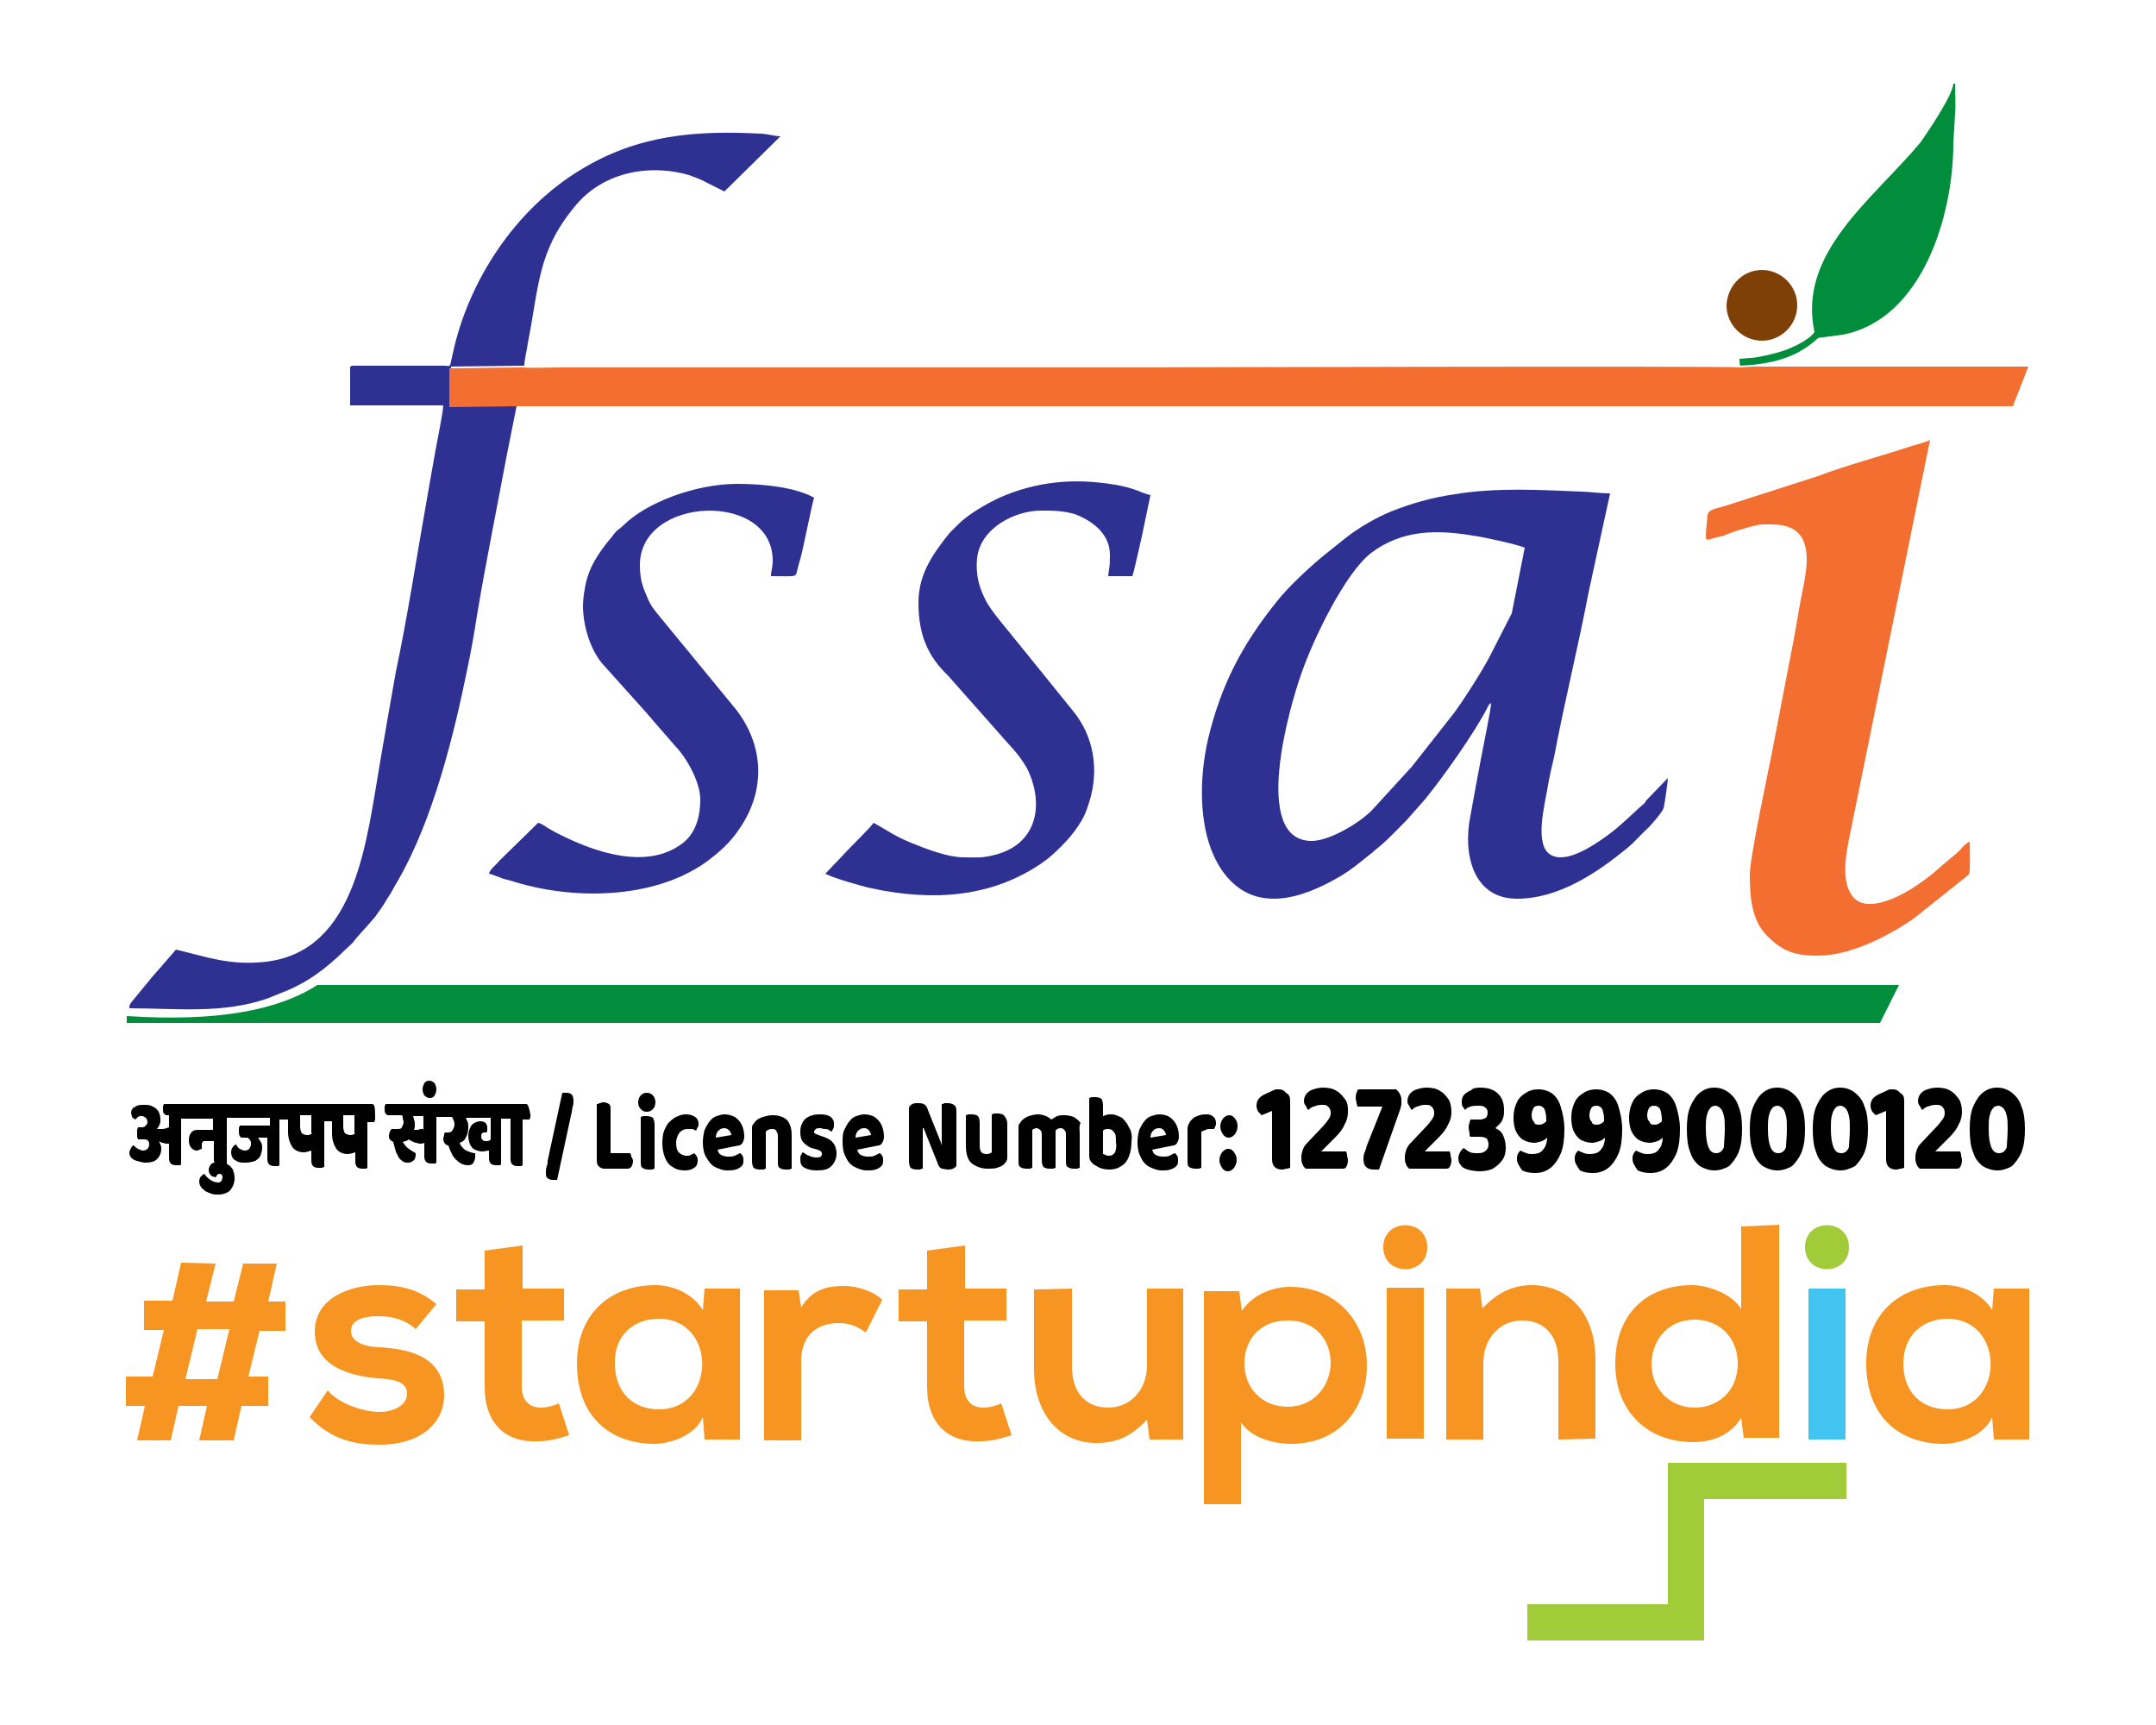 <svg xmlns="http://www.w3.org/2000/svg" xmlns:xlink="http://www.w3.org/1999/xlink" id="Layer_1" x="0px" y="0px" viewBox="0 0 250 200" style="enable-background:new 0 0 250 200;" xml:space="preserve"><style type="text/css">	.st0{fill-rule:evenodd;clip-rule:evenodd;fill:#2E3191;}	.st1{fill-rule:evenodd;clip-rule:evenodd;fill:#F26F31;}	.st2{fill-rule:evenodd;clip-rule:evenodd;fill:#008D3C;}	.st3{fill-rule:evenodd;clip-rule:evenodd;fill:#A34B31;}	.st4{fill-rule:evenodd;clip-rule:evenodd;fill:#7F4007;}	.st5{fill-rule:evenodd;clip-rule:evenodd;fill:#A2CB39;}	.st6{fill-rule:evenodd;clip-rule:evenodd;fill:#F79523;}	.st7{fill-rule:evenodd;clip-rule:evenodd;fill:#41C4F0;}	.st8{fill:#A2CB39;}	.st9{fill:#F79523;}</style><g>	<g>		<g>			<path d="M43.1,128H19c0,0.1-0.1,0.2-0.1,0.3c0,0.1,0,0.2,0,0.3c0,0.2,0,0.4,0.1,0.5c0.1,0.1,0.2,0.2,0.3,0.2h0.3v1.4    c-0.3,0.1-0.5,0.2-0.8,0.2c-0.1,0-0.1,0-0.2,0c-0.1,0-0.1,0-0.2,0c-0.1,0-0.1,0-0.2,0c0.1-0.1,0.2-0.3,0.3-0.5    c0.1-0.2,0.1-0.4,0.1-0.6c0-0.4-0.1-0.7-0.2-0.9c-0.2-0.3-0.4-0.5-0.7-0.6c-0.3-0.2-0.6-0.2-1-0.2c-0.3,0-0.6,0-0.8,0.1    c-0.2,0.1-0.4,0.2-0.5,0.3c-0.1,0.1-0.2,0.3-0.2,0.5c0,0.2,0.1,0.3,0.1,0.5c0.1,0.1,0.2,0.2,0.4,0.3c0.1-0.1,0.2-0.2,0.3-0.3    c0.1-0.1,0.3-0.1,0.4-0.1c0.2,0,0.4,0.1,0.5,0.2c0.1,0.1,0.2,0.3,0.2,0.5c0,0.2-0.1,0.3-0.2,0.4c-0.1,0.1-0.2,0.2-0.4,0.2H16    c0,0.1-0.1,0.2-0.1,0.3c0,0.1,0,0.3,0,0.4c0,0.1,0,0.3,0,0.4c0,0.1,0.1,0.2,0.1,0.3h0.8c0.2,0,0.3,0.1,0.4,0.2    c0.1,0.1,0.1,0.3,0.1,0.4c0,0.2-0.1,0.4-0.2,0.5c-0.1,0.1-0.3,0.2-0.5,0.2s-0.4-0.1-0.6-0.2c-0.2-0.1-0.3-0.2-0.5-0.4    c-0.1,0-0.2,0.1-0.3,0.3c-0.1,0.2-0.2,0.3-0.2,0.6c0,0.2,0.1,0.4,0.2,0.5c0.1,0.1,0.2,0.2,0.4,0.3c0.2,0.1,0.4,0.1,0.6,0.2    c0.2,0,0.4,0.1,0.6,0.1c0.6,0,1.1-0.1,1.4-0.4c0.3-0.3,0.5-0.7,0.5-1.2c0-0.2,0-0.3-0.1-0.5c-0.1-0.2-0.1-0.3-0.2-0.4l0,0    c0.1,0.1,0.3,0.1,0.4,0.2c0.2,0,0.3,0.1,0.5,0.1c0.1,0,0.1,0,0.2,0c0,0,0,0,0.1,0v1.7c0,0.3,0.1,0.5,0.2,0.6    c0.1,0.1,0.3,0.2,0.6,0.2c0.1,0,0.3,0,0.4,0c0.1,0,0.2-0.1,0.2-0.1v-5.3h3.7v1.3h-1.8c-0.3,0-0.6,0.1-0.7,0.3    c-0.2,0.2-0.3,0.5-0.3,0.9c0,0.4,0.1,0.7,0.3,0.9c0.2,0.2,0.4,0.3,0.6,0.3c0.1,0,0.2,0,0.3-0.1c0.1,0,0.2-0.1,0.3-0.1v-0.5    c0-0.1,0-0.2,0.1-0.3c0.1-0.1,0.1-0.1,0.2-0.1h1.1v2c0,0.2,0,0.4,0.1,0.5c0,0,0,0,0,0c-0.2,0-0.4,0.1-0.5,0.3    c-0.1,0.1-0.2,0.3-0.2,0.6c0,0.2,0.1,0.4,0.2,0.5c0.1,0.2,0.3,0.2,0.6,0.3c0.1-0.1,0.1-0.2,0.2-0.3c0.1-0.1,0.2-0.1,0.2-0.1    c0.1,0,0.2,0,0.3,0.1c0.1,0.1,0.1,0.2,0.1,0.3c0,0.2-0.1,0.3-0.1,0.4c-0.1,0.1-0.2,0.2-0.4,0.2c-0.3,0-0.6-0.1-0.9-0.3    c-0.3-0.2-0.5-0.4-0.7-0.7c-0.2,0.1-0.3,0.2-0.4,0.3c-0.1,0.1-0.2,0.3-0.2,0.6c0,0.2,0.1,0.5,0.2,0.6c0.1,0.2,0.3,0.3,0.5,0.5    c0.2,0.1,0.4,0.2,0.7,0.3c0.3,0.1,0.5,0.1,0.8,0.1c0.6,0,1.1-0.2,1.4-0.5c0.3-0.4,0.5-0.8,0.5-1.4c0-0.4-0.1-0.7-0.2-1    c-0.2-0.3-0.4-0.5-0.6-0.6c0,0-0.1,0-0.1-0.1v-5.3h5v0.9h-3.5c0,0.1-0.1,0.2-0.1,0.3c0,0.1,0,0.3,0,0.4c0,0.4,0.1,0.7,0.4,0.7    h0.6c0.1,0.1,0.3,0.2,0.3,0.3c0.1,0.1,0.1,0.3,0.1,0.5c0,0.2-0.1,0.3-0.2,0.5c-0.1,0.1-0.3,0.2-0.5,0.2c-0.2,0-0.4-0.1-0.6-0.2    c-0.2-0.1-0.3-0.3-0.4-0.5c-0.1,0-0.3,0.1-0.4,0.3c-0.1,0.1-0.2,0.3-0.2,0.6c0,0.3,0.1,0.5,0.2,0.7c0.2,0.2,0.4,0.3,0.6,0.4    c0.3,0.1,0.5,0.1,0.8,0.1c0.5,0,0.9-0.1,1.2-0.2c0.3-0.2,0.5-0.4,0.6-0.6c0.1-0.3,0.2-0.6,0.2-0.9c0-0.2,0-0.4-0.1-0.6    c-0.1-0.2-0.2-0.3-0.3-0.5c0,0-0.1-0.1-0.1-0.1h1.1v2.5c0,0.3,0.1,0.5,0.2,0.6c0.1,0.1,0.3,0.2,0.6,0.2c0.1,0,0.3,0,0.4,0    c0.1,0,0.2-0.1,0.2-0.1v-5.3h1v1.4c0,0.8,0.2,1.3,0.5,1.8c0.3,0.4,0.8,0.6,1.3,0.6c0.3,0,0.6-0.1,0.9-0.2v1.2    c0,0.3,0.1,0.5,0.2,0.6c0.1,0.1,0.3,0.2,0.6,0.2c0.1,0,0.3,0,0.4,0c0.1,0,0.2-0.1,0.3-0.1v-5.3h0.9v1.4c0,0.8,0.2,1.3,0.5,1.8    c0.3,0.4,0.8,0.6,1.3,0.6c0.3,0,0.6-0.1,0.9-0.2v1.1c0,0.3,0.1,0.5,0.2,0.6s0.3,0.2,0.6,0.2c0.1,0,0.3,0,0.4,0    c0.1,0,0.2-0.1,0.2-0.1v-5.3h0.8c0-0.1,0.1-0.2,0.1-0.3c0-0.1,0-0.2,0-0.3C43.5,128.2,43.4,128,43.1,128z M36.2,131.4    c-0.1,0.1-0.1,0.1-0.2,0.1c-0.1,0.1-0.2,0.1-0.4,0.1c-0.3,0-0.4-0.1-0.6-0.2c-0.1-0.2-0.2-0.4-0.2-0.8v-1.3h1.3V131.4z     M41.2,131.4c-0.1,0.1-0.1,0.1-0.2,0.1c-0.1,0.1-0.2,0.1-0.4,0.1c-0.2,0-0.4-0.1-0.6-0.2c-0.1-0.2-0.2-0.4-0.2-0.8v-1.3h1.3    V131.4z"></path>			<path d="M61,128H44.7c0,0.1-0.1,0.2-0.1,0.3c0,0.1,0,0.2,0,0.3c0,0.2,0,0.4,0.1,0.5c0.1,0.1,0.2,0.2,0.3,0.2h1.6    c0.1,0.1,0.1,0.2,0.1,0.3c0,0.2,0.1,0.3,0.1,0.5c0,0.2-0.1,0.4-0.2,0.6c-0.1,0.2-0.3,0.2-0.6,0.2c-0.1,0-0.2,0-0.3,0    c-0.1,0-0.2,0-0.3,0c-0.1,0.1-0.1,0.2-0.2,0.3c0,0.1-0.1,0.3-0.1,0.4c0,0.2,0,0.4,0.1,0.5c0.1,0.1,0.2,0.2,0.4,0.3    c0.1,0.4,0.2,0.8,0.3,1.1c0.1,0.3,0.3,0.6,0.4,0.8c0.2,0.2,0.3,0.3,0.5,0.4c0.2,0.1,0.3,0.1,0.5,0.1c0.3,0,0.5-0.1,0.7-0.3    c0.2-0.2,0.2-0.5,0.2-0.8c-0.2-0.1-0.5-0.3-0.8-0.5c-0.3-0.2-0.5-0.5-0.7-0.8c0.3-0.1,0.5-0.1,0.7-0.3c0.1,0.1,0.2,0.1,0.3,0.2    c0.2,0.1,0.3,0.1,0.5,0.2c0.2,0,0.3,0.1,0.5,0.1c0.2,0,0.3,0,0.5-0.1v1.6c0,0.3,0.1,0.5,0.2,0.6c0.1,0.1,0.3,0.2,0.6,0.2    c0.1,0,0.3,0,0.4,0c0.1,0,0.2-0.1,0.2-0.1v-5.3h1.8c0.1,0.1,0.1,0.2,0.2,0.4c0.1,0.2,0.1,0.3,0.1,0.5c0,0.2-0.1,0.4-0.2,0.6    c-0.1,0.2-0.3,0.3-0.5,0.3c-0.1,0-0.2,0-0.2,0c-0.1,0-0.1,0-0.2,0c-0.1,0.1-0.1,0.2-0.1,0.3c0,0.1-0.1,0.3-0.1,0.4    c0,0.3,0.1,0.5,0.2,0.6c0.1,0.1,0.2,0.2,0.4,0.2c0.1,0.4,0.3,0.8,0.5,1.2c0.2,0.3,0.5,0.6,0.8,0.8c0.3,0.2,0.6,0.3,1,0.3    c0.3,0,0.5-0.1,0.6-0.3c0.1-0.2,0.2-0.4,0.2-0.7c0-0.1,0-0.3,0-0.4c-0.3,0-0.5-0.1-0.8-0.2c-0.2-0.1-0.5-0.2-0.6-0.4    c-0.2-0.2-0.3-0.3-0.4-0.6c0.3-0.1,0.6-0.3,0.7-0.6c0.2-0.3,0.3-0.7,0.3-1.2c0-0.2,0-0.5-0.1-0.7c-0.1-0.1-0.1-0.3-0.2-0.4h2.9    v2.5c0,0-0.1,0.1-0.1,0.1c-0.1,0.1-0.3,0.1-0.4,0.1c-0.2,0-0.3,0-0.4-0.1c-0.1-0.1-0.2-0.2-0.2-0.4c0-0.2,0-0.3,0.1-0.4    c0.1-0.1,0.2-0.1,0.3-0.1c0.1,0,0.2,0,0.2,0c0.1-0.1,0.1-0.2,0.1-0.3c0-0.1,0-0.2,0-0.3c0-0.2-0.1-0.4-0.2-0.5    c-0.1-0.1-0.3-0.2-0.6-0.2c-0.3,0-0.5,0.1-0.7,0.2c-0.2,0.1-0.4,0.3-0.5,0.6c-0.1,0.2-0.2,0.6-0.2,0.9c0,0.4,0.1,0.7,0.2,1    c0.2,0.3,0.3,0.5,0.6,0.6c0.2,0.1,0.5,0.2,0.8,0.2c0.3,0,0.6-0.1,0.8-0.1c0,0,0,0,0,0v0.9c0,0.3,0.1,0.5,0.2,0.6    c0.1,0.1,0.3,0.2,0.6,0.2c0.1,0,0.3,0,0.4,0c0.1,0,0.2-0.1,0.2-0.1v-5.3h1.1v4.7c0,0.3,0.1,0.5,0.2,0.6c0.1,0.1,0.3,0.2,0.6,0.2    c0.1,0,0.3,0,0.4,0c0.1,0,0.2-0.1,0.2-0.1v-5.3h0.8c0-0.1,0.1-0.2,0.1-0.3s0-0.2,0-0.3C61.3,128.2,61.2,128,61,128z M48.8,130.9    c-0.1,0-0.3,0.1-0.4,0.1c-0.1,0-0.2,0-0.3,0c0,0-0.1,0-0.1,0c0.1-0.2,0.1-0.4,0.1-0.6c0-0.2,0-0.4-0.1-0.6c0-0.2-0.1-0.3-0.1-0.4    h1.2v1.6C49,130.8,48.9,130.9,48.8,130.9z"></path>			<path d="M49,126.3c0-0.3,0.1-0.5,0.2-0.7c0.1-0.2,0.3-0.3,0.6-0.3c0.2,0,0.4,0.1,0.6,0.3c0.1,0.2,0.2,0.4,0.2,0.7    c0,0.3-0.1,0.5-0.2,0.7c-0.1,0.2-0.3,0.3-0.6,0.3c-0.2,0-0.4-0.1-0.6-0.3C49.1,126.8,49,126.6,49,126.3z"></path>		</g>		<g>			<path d="M66.3,128.9l-1.7,7.9c-0.1,0-0.2,0-0.3,0c-0.1,0-0.2,0-0.2,0c-0.3,0-0.5-0.1-0.6-0.2c-0.2-0.1-0.2-0.4-0.2-0.7    c0-0.2,0-0.4,0.1-0.7c0.1-0.2,0.1-0.4,0.1-0.6l1.7-7.9c0.1,0,0.2,0,0.3,0c0.1,0,0.2,0,0.2,0c0.3,0,0.5,0.1,0.6,0.2    s0.2,0.4,0.2,0.7c0,0.2,0,0.5-0.1,0.7C66.4,128.5,66.3,128.7,66.3,128.9z"></path>			<path d="M73.4,134.6c0,0.3-0.1,0.5-0.2,0.7c-0.1,0.1-0.3,0.2-0.4,0.2h-2.7c-0.3,0-0.5-0.1-0.7-0.3c-0.2-0.2-0.2-0.5-0.2-0.8v-6.4    c0.1,0,0.2,0,0.3-0.1c0.2,0,0.3-0.1,0.4-0.1c0.3,0,0.6,0.1,0.7,0.2c0.2,0.1,0.2,0.4,0.2,0.8v4.9h2.3c0,0.1,0.1,0.2,0.1,0.4    C73.3,134.3,73.4,134.4,73.4,134.6z"></path>			<path d="M75.7,127c-0.2-0.2-0.4-0.3-0.7-0.3c-0.3,0-0.5,0.1-0.7,0.3c-0.2,0.2-0.3,0.5-0.3,0.8s0.1,0.6,0.3,0.8    c0.2,0.2,0.4,0.3,0.7,0.3c0.3,0,0.5-0.1,0.7-0.3c0.2-0.2,0.3-0.5,0.3-0.8S75.9,127.2,75.7,127z"></path>			<path d="M75.9,130.4v5.1c-0.1,0-0.2,0.1-0.3,0.1c-0.1,0-0.3,0-0.4,0c-0.3,0-0.6-0.1-0.7-0.2c-0.2-0.1-0.2-0.4-0.2-0.8v-5.1    c0.1,0,0.2-0.1,0.3-0.1c0.1,0,0.3,0,0.4,0c0.3,0,0.6,0.1,0.7,0.2C75.8,129.7,75.9,130,75.9,130.4z"></path>			<path d="M79.7,130.9c-0.3,0-0.6,0.1-0.9,0.4c-0.2,0.3-0.4,0.7-0.4,1.2c0,0.5,0.1,0.9,0.3,1.1c0.2,0.2,0.5,0.4,0.9,0.4    c0.2,0,0.4,0,0.5-0.1s0.3-0.1,0.4-0.2c0.1,0.1,0.2,0.2,0.3,0.4c0.1,0.1,0.1,0.3,0.1,0.5c0,0.3-0.1,0.6-0.4,0.8s-0.6,0.3-1.1,0.3    c-0.5,0-1-0.1-1.4-0.4c-0.4-0.2-0.7-0.6-0.9-1.1c-0.2-0.5-0.3-1.1-0.3-1.7c0-0.7,0.1-1.3,0.4-1.8c0.2-0.5,0.6-0.8,1-1.1    c0.4-0.2,0.8-0.4,1.3-0.4c0.5,0,0.8,0.1,1.1,0.3s0.4,0.5,0.4,0.8c0,0.2,0,0.3-0.1,0.4c-0.1,0.1-0.1,0.3-0.2,0.4    c-0.1-0.1-0.2-0.1-0.4-0.2C80,130.9,79.8,130.9,79.7,130.9z"></path>			<path d="M86.1,132.5c0.1-0.2,0.2-0.4,0.2-0.7c0-0.5-0.1-1-0.3-1.4c-0.2-0.4-0.5-0.7-0.8-0.9c-0.4-0.2-0.8-0.3-1.2-0.3    c-0.3,0-0.6,0.1-0.9,0.2c-0.3,0.1-0.6,0.3-0.8,0.6c-0.2,0.2-0.4,0.6-0.6,1c-0.1,0.4-0.2,0.9-0.2,1.4c0,0.7,0.1,1.3,0.4,1.8    s0.6,0.9,1,1.1c0.4,0.2,0.9,0.4,1.4,0.4c0.4,0,0.7,0,1-0.1c0.3-0.1,0.5-0.2,0.7-0.4c0.2-0.2,0.2-0.4,0.2-0.7c0-0.2,0-0.3-0.1-0.5    c-0.1-0.1-0.2-0.3-0.3-0.3c-0.2,0.1-0.4,0.2-0.6,0.3c-0.3,0.1-0.5,0.1-0.8,0.1c-0.3,0-0.6-0.1-0.8-0.2c-0.2-0.1-0.3-0.3-0.4-0.6    l2.5-0.5C85.8,132.8,86,132.7,86.1,132.5z M83,131.9c0-0.3,0.1-0.6,0.3-0.8c0.2-0.2,0.4-0.3,0.7-0.3c0.2,0,0.4,0.1,0.6,0.3    c0.1,0.2,0.2,0.3,0.2,0.5L83,131.9z"></path>			<path d="M91.8,131.6v3.9c-0.1,0-0.2,0.1-0.3,0.1c-0.1,0-0.3,0-0.4,0c-0.3,0-0.6-0.1-0.7-0.2c-0.2-0.1-0.2-0.4-0.2-0.8v-2.9    c0-0.3-0.1-0.4-0.2-0.6s-0.3-0.2-0.5-0.2c-0.1,0-0.3,0-0.4,0.1c-0.1,0-0.2,0.1-0.3,0.2v4.3c-0.1,0-0.2,0.1-0.3,0.1    c-0.1,0-0.3,0-0.4,0c-0.3,0-0.6-0.1-0.7-0.2c-0.1-0.1-0.2-0.4-0.2-0.8v-3.7c0-0.2,0-0.4,0.1-0.5c0.1-0.1,0.2-0.3,0.3-0.4    c0.2-0.2,0.5-0.4,0.9-0.5c0.3-0.1,0.7-0.2,1.1-0.2c0.7,0,1.3,0.2,1.7,0.6C91.6,130.3,91.8,130.8,91.8,131.6z"></path>			<path d="M97,133.7c0,0.6-0.2,1.1-0.6,1.5c-0.4,0.4-0.9,0.5-1.7,0.5c-0.6,0-1-0.1-1.4-0.3c-0.4-0.2-0.5-0.5-0.5-1    c0-0.2,0-0.4,0.1-0.5c0.1-0.1,0.1-0.3,0.2-0.3c0.2,0.1,0.4,0.3,0.7,0.4c0.2,0.1,0.5,0.2,0.9,0.2c0.4,0,0.6-0.1,0.6-0.4    c0-0.1,0-0.2-0.1-0.3c-0.1-0.1-0.2-0.1-0.4-0.2l-0.3-0.1c-0.6-0.1-1-0.4-1.3-0.7c-0.3-0.3-0.4-0.7-0.4-1.3c0-0.6,0.2-1.1,0.6-1.5    c0.4-0.3,0.9-0.5,1.6-0.5c0.3,0,0.6,0,0.9,0.1c0.3,0.1,0.5,0.2,0.6,0.4c0.2,0.2,0.2,0.4,0.2,0.7c0,0.2,0,0.3-0.1,0.5    c-0.1,0.1-0.1,0.3-0.2,0.3c-0.1-0.1-0.2-0.1-0.3-0.2s-0.3-0.1-0.5-0.1c-0.2,0-0.3-0.1-0.5-0.1c-0.2,0-0.4,0-0.5,0.1    c-0.1,0.1-0.2,0.2-0.2,0.3c0,0.1,0,0.2,0.1,0.2c0.1,0.1,0.2,0.1,0.4,0.2l0.3,0.1c0.6,0.2,1.1,0.4,1.4,0.8    C96.8,132.7,97,133.2,97,133.7z"></path>			<path d="M102.3,132.5c0.1-0.2,0.2-0.4,0.2-0.7c0-0.5-0.1-1-0.3-1.4c-0.2-0.4-0.5-0.7-0.8-0.9c-0.3-0.2-0.8-0.3-1.2-0.3    c-0.3,0-0.6,0.1-0.9,0.2c-0.3,0.1-0.6,0.3-0.8,0.6c-0.2,0.2-0.4,0.6-0.6,1s-0.2,0.9-0.2,1.4c0,0.7,0.1,1.3,0.4,1.8    c0.2,0.5,0.6,0.9,1,1.1c0.4,0.2,0.9,0.4,1.4,0.4c0.4,0,0.7,0,1-0.1c0.3-0.1,0.5-0.2,0.7-0.4c0.2-0.2,0.2-0.4,0.2-0.7    c0-0.2,0-0.3-0.1-0.5c-0.1-0.1-0.2-0.3-0.3-0.3c-0.2,0.1-0.4,0.2-0.6,0.3c-0.2,0.1-0.5,0.1-0.8,0.1c-0.3,0-0.6-0.1-0.8-0.2    c-0.2-0.1-0.3-0.3-0.4-0.6l2.5-0.5C102,132.8,102.2,132.7,102.3,132.5z M99.2,131.9c0-0.3,0.1-0.6,0.3-0.8    c0.2-0.2,0.4-0.3,0.7-0.3c0.3,0,0.4,0.1,0.6,0.3c0.1,0.2,0.2,0.3,0.2,0.5L99.2,131.9z"></path>			<path d="M110.9,128.8v6.4c-0.1,0.1-0.2,0.2-0.4,0.3c-0.2,0.1-0.4,0.1-0.6,0.1s-0.5-0.1-0.7-0.1c-0.2-0.1-0.4-0.3-0.5-0.7l-1-2.5    c-0.1-0.2-0.1-0.3-0.2-0.5c-0.1-0.2-0.1-0.3-0.2-0.5c-0.1-0.2-0.1-0.3-0.2-0.5l-0.1,0c0,0.3,0,0.6,0,0.8c0,0.3,0,0.7,0,1v2.9    c-0.1,0-0.2,0-0.3,0.1c-0.1,0-0.3,0-0.4,0c-0.3,0-0.6-0.1-0.7-0.2c-0.1-0.1-0.2-0.4-0.2-0.8v-6.2c0.1-0.2,0.2-0.3,0.4-0.4    c0.2-0.1,0.4-0.1,0.6-0.1c0.2,0,0.5,0,0.7,0.1c0.2,0.1,0.4,0.3,0.5,0.7l1,2.5c0.1,0.2,0.1,0.3,0.2,0.5c0.1,0.2,0.1,0.3,0.2,0.5    c0.1,0.2,0.1,0.3,0.2,0.6l0,0c0-0.5,0-1,0-1.4c0-0.5,0-1,0-1.4v-2c0.1,0,0.2,0,0.3-0.1c0.1,0,0.3,0,0.4,0c0.3,0,0.6,0.1,0.7,0.2    C110.8,128.2,110.9,128.4,110.9,128.8z"></path>			<path d="M116.8,130.3v3.8c0,0.2,0,0.4-0.1,0.5c-0.1,0.2-0.2,0.3-0.3,0.4c-0.2,0.2-0.5,0.3-0.8,0.4c-0.3,0.1-0.7,0.1-1.1,0.1    c-0.5,0-0.9-0.1-1.3-0.3c-0.4-0.2-0.7-0.4-0.9-0.8c-0.2-0.4-0.3-0.9-0.3-1.5v-3.6c0.1,0,0.2-0.1,0.3-0.1c0.1,0,0.3,0,0.4,0    c0.3,0,0.6,0.1,0.7,0.2c0.1,0.1,0.2,0.4,0.2,0.8v2.7c0,0.3,0.1,0.6,0.2,0.7c0.1,0.1,0.3,0.2,0.6,0.2c0.2,0,0.3,0,0.4-0.1    c0.1,0,0.2-0.1,0.2-0.1v-4.4c0.1,0,0.2-0.1,0.3-0.1c0.1,0,0.3,0,0.4,0c0.3,0,0.6,0.1,0.7,0.2    C116.7,129.7,116.8,129.9,116.8,130.3z"></path>			<path d="M125.2,131.5v3.9c-0.1,0-0.2,0.1-0.3,0.1c-0.1,0-0.3,0-0.4,0c-0.3,0-0.6-0.1-0.7-0.2c-0.2-0.1-0.2-0.4-0.2-0.8v-3    c0-0.3-0.1-0.4-0.2-0.5c-0.1-0.1-0.2-0.2-0.4-0.2c-0.1,0-0.2,0-0.4,0.1c-0.1,0.1-0.2,0.1-0.2,0.2c0,0.1,0,0.1,0,0.2v4.1    c-0.1,0-0.2,0.1-0.3,0.1c-0.1,0-0.3,0-0.4,0c-0.3,0-0.6-0.1-0.7-0.2c-0.1-0.1-0.2-0.4-0.2-0.8v-3c0-0.3-0.1-0.4-0.2-0.5    c-0.1-0.1-0.3-0.2-0.4-0.2c-0.1,0-0.2,0-0.3,0.1c-0.1,0-0.2,0.1-0.2,0.1v4.4c-0.1,0-0.2,0.1-0.3,0.1c-0.1,0-0.3,0-0.4,0    c-0.3,0-0.6-0.1-0.7-0.2c-0.2-0.1-0.2-0.4-0.2-0.8v-3.7c0-0.2,0-0.4,0.1-0.5c0.1-0.1,0.2-0.3,0.3-0.4c0.2-0.2,0.5-0.4,0.8-0.5    c0.3-0.1,0.7-0.2,1.1-0.2c0.3,0,0.6,0.1,0.9,0.2c0.2,0.1,0.4,0.2,0.6,0.4c0.2-0.1,0.3-0.2,0.5-0.3c0.3-0.2,0.6-0.2,1.1-0.2    c0.3,0,0.7,0.1,1,0.2c0.3,0.2,0.6,0.4,0.8,0.7C125.1,130.5,125.2,131,125.2,131.5z"></path>			<path d="M130.9,130.7c-0.2-0.5-0.5-0.8-0.8-1.1c-0.4-0.2-0.8-0.4-1.2-0.4c-0.3,0-0.5,0-0.7,0.1c-0.1,0-0.2,0.1-0.3,0.1v-1.2    c0-0.4-0.1-0.7-0.2-0.8c-0.1-0.1-0.4-0.2-0.7-0.2c-0.2,0-0.3,0-0.4,0c-0.1,0-0.2,0.1-0.3,0.1v6.6c0,0.2,0,0.4,0.1,0.6    c0.1,0.2,0.2,0.3,0.3,0.4c0.2,0.2,0.5,0.3,0.8,0.5c0.3,0.1,0.7,0.2,1.1,0.2c0.5,0,1-0.1,1.4-0.4c0.4-0.2,0.7-0.6,0.9-1.1    c0.2-0.5,0.3-1.1,0.3-1.8C131.3,131.7,131.2,131.1,130.9,130.7z M129.3,133.6c-0.2,0.3-0.4,0.4-0.7,0.4c-0.1,0-0.3,0-0.4-0.1    c-0.1,0-0.2-0.1-0.3-0.1v-2.7c0,0,0.1-0.1,0.1-0.1c0.2-0.1,0.3-0.1,0.5-0.1c0.3,0,0.5,0.1,0.7,0.4c0.2,0.2,0.2,0.6,0.2,1.2    C129.5,132.9,129.4,133.3,129.3,133.6z"></path>			<path d="M136.5,132.5c0.1-0.2,0.2-0.4,0.2-0.7c0-0.5-0.1-1-0.3-1.4c-0.2-0.4-0.5-0.7-0.8-0.9c-0.3-0.2-0.8-0.3-1.2-0.3    c-0.3,0-0.6,0.1-0.9,0.2c-0.3,0.1-0.6,0.3-0.8,0.6c-0.2,0.2-0.4,0.6-0.6,1c-0.1,0.4-0.2,0.9-0.2,1.4c0,0.7,0.1,1.3,0.4,1.8    c0.2,0.5,0.6,0.9,1,1.1c0.4,0.2,0.9,0.4,1.4,0.4c0.4,0,0.7,0,1-0.1c0.3-0.1,0.5-0.2,0.7-0.4c0.2-0.2,0.2-0.4,0.2-0.7    c0-0.2,0-0.3-0.1-0.5c-0.1-0.1-0.2-0.3-0.3-0.3c-0.2,0.1-0.4,0.2-0.6,0.3c-0.2,0.1-0.5,0.1-0.8,0.1c-0.3,0-0.6-0.1-0.8-0.2    c-0.2-0.1-0.3-0.3-0.4-0.6l2.5-0.5C136.2,132.8,136.4,132.7,136.5,132.5z M133.4,131.9c0-0.3,0.1-0.6,0.3-0.8    c0.2-0.2,0.4-0.3,0.7-0.3c0.3,0,0.4,0.1,0.6,0.3c0.1,0.2,0.2,0.3,0.2,0.5L133.4,131.9z"></path>			<path d="M141,130.2c0,0.2,0,0.3-0.1,0.4c0,0.1-0.1,0.2-0.1,0.3c-0.1,0-0.1,0-0.2,0c-0.1,0-0.2,0-0.3,0c-0.2,0-0.3,0-0.5,0.1    c-0.2,0.1-0.3,0.1-0.5,0.2v4.2c-0.1,0-0.2,0.1-0.3,0.1c-0.1,0-0.3,0-0.4,0c-0.3,0-0.6-0.1-0.7-0.2c-0.2-0.1-0.2-0.4-0.2-0.8v-3.7    c0-0.2,0.1-0.4,0.2-0.6c0.1-0.2,0.2-0.3,0.4-0.5c0.2-0.2,0.5-0.3,0.8-0.4c0.3-0.1,0.6-0.1,1-0.1C140.6,129.3,141,129.6,141,130.2    z"></path>			<path d="M141.4,134.5c0-0.3,0.1-0.6,0.3-0.9c0.2-0.2,0.4-0.4,0.7-0.4c0.3,0,0.5,0.1,0.7,0.4s0.3,0.5,0.3,0.9    c0,0.3-0.1,0.6-0.3,0.9c-0.2,0.2-0.4,0.4-0.7,0.4c-0.3,0-0.5-0.1-0.7-0.4C141.5,135.1,141.4,134.8,141.4,134.5z M141.5,130.6    c0-0.3,0.1-0.6,0.3-0.9c0.2-0.2,0.4-0.4,0.7-0.4c0.3,0,0.5,0.1,0.7,0.4c0.2,0.2,0.3,0.5,0.3,0.9c0,0.3-0.1,0.6-0.3,0.9    c-0.2,0.2-0.4,0.4-0.7,0.4c-0.3,0-0.5-0.1-0.7-0.4C141.6,131.2,141.5,130.9,141.5,130.6z"></path>		</g>		<g>			<path d="M149.6,127.6v7.8c-0.1,0-0.2,0.1-0.4,0.1s-0.3,0.1-0.5,0.1c-0.4,0-0.7-0.1-0.9-0.3c-0.2-0.2-0.3-0.5-0.3-0.9v-5.6    l-1.2,0.5c-0.1-0.1-0.2-0.2-0.4-0.4c-0.1-0.2-0.2-0.4-0.2-0.7c0-0.6,0.3-1,0.9-1.3l1.3-0.6h0.4c0.3,0,0.6,0.1,0.8,0.4    C149.5,126.9,149.6,127.2,149.6,127.6z"></path>			<path d="M151.2,127.7c0-0.4,0.1-0.6,0.3-0.9c0.2-0.2,0.4-0.4,0.8-0.5c0.3-0.1,0.7-0.2,1.1-0.2c0.6,0,1.2,0.1,1.6,0.4    c0.4,0.2,0.7,0.6,1,1s0.3,0.9,0.3,1.4s-0.1,1-0.4,1.5c-0.2,0.5-0.6,1-1.1,1.5l-1.6,1.6h2.9c0,0.1,0.1,0.2,0.1,0.4    c0,0.2,0.1,0.4,0.1,0.6c0,0.4-0.1,0.6-0.2,0.8c-0.1,0.2-0.3,0.2-0.5,0.2h-4.2c-0.2-0.2-0.3-0.3-0.4-0.6c-0.1-0.2-0.1-0.5-0.1-0.8    c0-0.3,0.1-0.6,0.2-0.9c0.1-0.2,0.2-0.4,0.4-0.6l1.7-1.8c0.4-0.4,0.7-0.8,0.9-1.1c0.2-0.3,0.2-0.5,0.2-0.7c0-0.3-0.1-0.5-0.3-0.7    c-0.2-0.2-0.4-0.2-0.8-0.2c-0.3,0-0.6,0.1-0.9,0.2c-0.3,0.1-0.5,0.3-0.6,0.4c-0.1-0.1-0.2-0.3-0.3-0.5    C151.3,128.1,151.2,127.9,151.2,127.7z"></path>			<path d="M157.7,126.3h4.2c0.1,0.1,0.3,0.3,0.4,0.5c0.1,0.2,0.2,0.4,0.2,0.7c0,0.2,0,0.3,0,0.5c0,0.2-0.1,0.3-0.1,0.5l-2.5,7.1    c-0.1,0-0.2,0-0.3,0c-0.1,0-0.2,0-0.3,0c-0.4,0-0.7-0.1-0.9-0.3c-0.2-0.2-0.3-0.5-0.3-0.9c0-0.2,0-0.4,0.1-0.7    c0.1-0.2,0.2-0.5,0.3-0.9l1.8-4.5h-2.9c0-0.1-0.1-0.3-0.1-0.4c0-0.2-0.1-0.4-0.1-0.6c0-0.4,0.1-0.7,0.2-0.8    C157.3,126.4,157.5,126.3,157.7,126.3z"></path>			<path d="M163.2,127.7c0-0.4,0.1-0.6,0.3-0.9c0.2-0.2,0.4-0.4,0.8-0.5c0.3-0.1,0.7-0.2,1.1-0.2c0.6,0,1.2,0.1,1.6,0.4    c0.4,0.2,0.7,0.6,1,1c0.2,0.4,0.3,0.9,0.3,1.4s-0.1,1-0.4,1.5c-0.2,0.5-0.6,1-1.1,1.5l-1.6,1.6h2.9c0,0.1,0.1,0.2,0.1,0.4    c0,0.2,0.1,0.4,0.1,0.6c0,0.4-0.1,0.6-0.2,0.8c-0.1,0.2-0.3,0.2-0.5,0.2h-4.2c-0.2-0.2-0.3-0.3-0.4-0.6c-0.1-0.2-0.1-0.5-0.1-0.8    c0-0.3,0.1-0.6,0.2-0.9c0.1-0.2,0.2-0.4,0.4-0.6l1.7-1.8c0.4-0.4,0.7-0.8,0.9-1.1c0.2-0.3,0.2-0.5,0.2-0.7c0-0.3-0.1-0.5-0.3-0.7    c-0.2-0.2-0.4-0.2-0.8-0.2c-0.3,0-0.6,0.1-0.9,0.2c-0.3,0.1-0.5,0.3-0.6,0.4c-0.1-0.1-0.2-0.3-0.3-0.5    C163.3,128.1,163.2,127.9,163.2,127.7z"></path>			<path d="M171.6,126.1c0.9,0,1.6,0.2,2.1,0.7c0.5,0.5,0.7,1.1,0.7,1.9c0,0.3,0,0.6-0.1,0.9c-0.1,0.3-0.2,0.5-0.4,0.7    c-0.2,0.2-0.3,0.3-0.5,0.5c0.2,0.1,0.4,0.2,0.6,0.4c0.2,0.2,0.3,0.4,0.4,0.7c0.1,0.3,0.2,0.7,0.2,1.1c0,0.6-0.1,1.1-0.4,1.5    c-0.3,0.4-0.6,0.7-1.1,1c-0.4,0.2-1,0.3-1.5,0.3c-0.6,0-1-0.1-1.4-0.2c-0.4-0.1-0.7-0.3-0.8-0.5c-0.2-0.2-0.3-0.5-0.3-0.8    c0-0.3,0.1-0.5,0.2-0.7c0.1-0.2,0.2-0.3,0.4-0.5c0.2,0.1,0.4,0.3,0.6,0.4c0.3,0.2,0.6,0.2,1.1,0.2c0.4,0,0.7-0.1,0.9-0.3    c0.2-0.2,0.3-0.4,0.3-0.7c0-0.3-0.1-0.5-0.2-0.7c-0.2-0.1-0.4-0.2-0.8-0.2h-1.1c-0.1-0.1-0.1-0.2-0.1-0.4c0-0.2-0.1-0.4-0.1-0.6    c0-0.2,0-0.4,0.1-0.6c0-0.2,0.1-0.3,0.1-0.4h1.1c0.3,0,0.5-0.1,0.7-0.2c0.1-0.1,0.2-0.3,0.2-0.6c0-0.3-0.1-0.5-0.3-0.6    c-0.2-0.2-0.5-0.2-0.8-0.2c-0.3,0-0.6,0-0.9,0.1c-0.3,0.1-0.5,0.2-0.6,0.4c-0.1-0.1-0.2-0.3-0.3-0.4c-0.1-0.2-0.1-0.4-0.1-0.6    c0-0.3,0.1-0.6,0.3-0.8c0.2-0.2,0.5-0.4,0.8-0.5C170.7,126.2,171.1,126.1,171.6,126.1z"></path>			<path d="M175.9,134.4c0-0.2,0-0.4,0.1-0.6c0.1-0.2,0.2-0.3,0.3-0.4c0.2,0.1,0.4,0.2,0.7,0.3c0.2,0.1,0.5,0.1,0.7,0.1    c0.4,0,0.7-0.1,0.9-0.2c0.3-0.2,0.4-0.4,0.6-0.7c0.1-0.3,0.2-0.6,0.2-1c-0.1,0.1-0.2,0.2-0.4,0.3c-0.1,0.1-0.3,0.1-0.5,0.2    c-0.2,0-0.3,0.1-0.5,0.1c-0.5,0-0.9-0.1-1.3-0.3c-0.4-0.2-0.7-0.6-0.9-1c-0.2-0.4-0.3-1-0.3-1.6c0-0.6,0.1-1.1,0.3-1.6    c0.2-0.5,0.5-0.9,1-1.2c0.4-0.3,0.9-0.5,1.6-0.5c0.6,0,1.2,0.2,1.6,0.5c0.5,0.4,0.8,0.9,1,1.6c0.2,0.7,0.4,1.5,0.4,2.5    c0,1.1-0.1,2-0.4,2.8c-0.3,0.7-0.7,1.3-1.2,1.7c-0.5,0.4-1.1,0.6-1.8,0.6c-0.6,0-1.1-0.1-1.5-0.3    C176.1,135.1,175.9,134.8,175.9,134.4z M178.4,130.4c0.2,0,0.3,0,0.5-0.1c0.2-0.1,0.3-0.2,0.4-0.3v-0.2c0-0.5-0.1-0.9-0.2-1.2    c-0.2-0.3-0.4-0.4-0.7-0.4c-0.3,0-0.5,0.1-0.6,0.3c-0.1,0.2-0.2,0.5-0.2,0.8c0,0.4,0.1,0.6,0.3,0.8    C177.9,130.3,178.1,130.4,178.4,130.4z"></path>			<path d="M182.6,134.4c0-0.2,0-0.4,0.1-0.6c0.1-0.2,0.2-0.3,0.3-0.4c0.2,0.1,0.4,0.2,0.7,0.3c0.2,0.1,0.5,0.1,0.7,0.1    c0.4,0,0.7-0.1,0.9-0.2c0.3-0.2,0.4-0.4,0.6-0.7c0.1-0.3,0.2-0.6,0.2-1c-0.1,0.1-0.2,0.2-0.4,0.3c-0.1,0.1-0.3,0.1-0.5,0.2    c-0.2,0-0.3,0.1-0.5,0.1c-0.5,0-0.9-0.1-1.3-0.3c-0.4-0.2-0.7-0.6-0.9-1c-0.2-0.4-0.3-1-0.3-1.6c0-0.6,0.1-1.1,0.3-1.6    c0.2-0.5,0.5-0.9,1-1.2c0.4-0.3,0.9-0.5,1.6-0.5c0.6,0,1.2,0.2,1.6,0.5c0.5,0.4,0.8,0.9,1,1.6c0.2,0.7,0.4,1.5,0.4,2.5    c0,1.1-0.1,2-0.4,2.8c-0.3,0.7-0.7,1.3-1.2,1.7c-0.5,0.4-1.1,0.6-1.8,0.6c-0.6,0-1.1-0.1-1.5-0.3    C182.8,135.1,182.6,134.8,182.6,134.4z M185.1,130.4c0.2,0,0.3,0,0.5-0.1c0.2-0.1,0.3-0.2,0.4-0.3v-0.2c0-0.5-0.1-0.9-0.2-1.2    c-0.2-0.3-0.4-0.4-0.7-0.4c-0.3,0-0.5,0.1-0.6,0.3c-0.1,0.2-0.2,0.5-0.2,0.8c0,0.4,0.1,0.6,0.3,0.8    C184.6,130.3,184.8,130.4,185.1,130.4z"></path>			<path d="M189.3,134.4c0-0.2,0-0.4,0.1-0.6c0.1-0.2,0.2-0.3,0.3-0.4c0.2,0.1,0.4,0.2,0.7,0.3c0.2,0.1,0.5,0.1,0.7,0.1    c0.4,0,0.7-0.1,0.9-0.2c0.3-0.2,0.4-0.4,0.6-0.7c0.1-0.3,0.2-0.6,0.2-1c-0.1,0.1-0.2,0.2-0.4,0.3c-0.1,0.1-0.3,0.1-0.5,0.2    c-0.2,0-0.3,0.1-0.5,0.1c-0.5,0-0.9-0.1-1.3-0.3c-0.4-0.2-0.7-0.6-0.9-1c-0.2-0.4-0.3-1-0.3-1.6c0-0.6,0.1-1.1,0.3-1.6    c0.2-0.5,0.5-0.9,1-1.2c0.4-0.3,0.9-0.5,1.6-0.5c0.6,0,1.2,0.2,1.6,0.5c0.5,0.4,0.8,0.9,1,1.6c0.2,0.7,0.4,1.5,0.4,2.5    c0,1.1-0.1,2-0.4,2.8c-0.3,0.7-0.7,1.3-1.2,1.7c-0.5,0.4-1.1,0.6-1.8,0.6c-0.6,0-1.1-0.1-1.5-0.3    C189.5,135.1,189.3,134.8,189.3,134.4z M191.8,130.4c0.2,0,0.3,0,0.5-0.1c0.2-0.1,0.3-0.2,0.4-0.3v-0.2c0-0.5-0.1-0.9-0.2-1.2    c-0.2-0.3-0.4-0.4-0.7-0.4c-0.3,0-0.5,0.1-0.6,0.3c-0.1,0.2-0.2,0.5-0.2,0.8c0,0.4,0.1,0.6,0.3,0.8    C191.3,130.3,191.5,130.4,191.8,130.4z"></path>			<path d="M198.8,135.7c-0.6,0-1.2-0.2-1.7-0.5c-0.5-0.4-0.9-0.9-1.1-1.6c-0.3-0.7-0.4-1.6-0.4-2.7c0-1,0.1-1.9,0.4-2.6    c0.3-0.7,0.7-1.3,1.1-1.6c0.5-0.4,1-0.6,1.7-0.6c0.6,0,1.2,0.2,1.7,0.6c0.5,0.4,0.9,0.9,1.1,1.6c0.3,0.7,0.4,1.6,0.4,2.6    c0,1.1-0.1,1.9-0.4,2.7c-0.3,0.7-0.7,1.2-1.1,1.6C200,135.5,199.4,135.7,198.8,135.7z M200,130.9c0-0.6,0-1.1-0.1-1.5    c-0.1-0.4-0.2-0.7-0.4-0.9c-0.2-0.2-0.4-0.3-0.6-0.3c-0.2,0-0.5,0.1-0.6,0.3c-0.2,0.2-0.3,0.5-0.4,0.9c-0.1,0.4-0.1,0.9-0.1,1.5    c0,0.9,0.1,1.6,0.3,2.1c0.2,0.5,0.5,0.7,0.9,0.7c0.4,0,0.7-0.2,0.9-0.7C199.9,132.5,200,131.8,200,130.9z"></path>			<path d="M206.1,135.7c-0.6,0-1.2-0.2-1.7-0.5c-0.5-0.4-0.9-0.9-1.1-1.6c-0.3-0.7-0.4-1.6-0.4-2.7c0-1,0.1-1.9,0.4-2.6    c0.3-0.7,0.7-1.3,1.1-1.6c0.5-0.4,1-0.6,1.7-0.6c0.6,0,1.2,0.2,1.7,0.6c0.5,0.4,0.9,0.9,1.1,1.6c0.3,0.7,0.4,1.6,0.4,2.6    c0,1.1-0.1,1.9-0.4,2.7c-0.3,0.7-0.7,1.2-1.1,1.6C207.3,135.5,206.7,135.7,206.1,135.7z M207.2,130.9c0-0.6,0-1.1-0.1-1.5    c-0.1-0.4-0.2-0.7-0.4-0.9c-0.2-0.2-0.4-0.3-0.6-0.3c-0.2,0-0.5,0.1-0.6,0.3c-0.2,0.2-0.3,0.5-0.4,0.9c-0.1,0.4-0.1,0.9-0.1,1.5    c0,0.9,0.1,1.6,0.3,2.1c0.2,0.5,0.5,0.7,0.9,0.7c0.4,0,0.7-0.2,0.9-0.7C207.1,132.5,207.2,131.8,207.2,130.9z"></path>			<path d="M213.4,135.7c-0.6,0-1.2-0.2-1.7-0.5c-0.5-0.4-0.9-0.9-1.1-1.6c-0.3-0.7-0.4-1.6-0.4-2.7c0-1,0.1-1.9,0.4-2.6    c0.3-0.7,0.7-1.3,1.1-1.6c0.5-0.4,1-0.6,1.7-0.6c0.6,0,1.2,0.2,1.7,0.6c0.5,0.4,0.9,0.9,1.1,1.6c0.3,0.7,0.4,1.6,0.4,2.6    c0,1.1-0.1,1.9-0.4,2.7c-0.3,0.7-0.7,1.2-1.1,1.6C214.5,135.5,214,135.7,213.4,135.7z M214.5,130.9c0-0.6,0-1.1-0.1-1.5    c-0.1-0.4-0.2-0.7-0.4-0.9c-0.2-0.2-0.4-0.3-0.6-0.3c-0.2,0-0.5,0.1-0.6,0.3c-0.2,0.2-0.3,0.5-0.4,0.9c-0.1,0.4-0.1,0.9-0.1,1.5    c0,0.9,0.1,1.6,0.3,2.1c0.2,0.5,0.5,0.7,0.9,0.7c0.4,0,0.7-0.2,0.9-0.7C214.4,132.5,214.5,131.8,214.5,130.9z"></path>			<path d="M220.8,127.6v7.8c-0.1,0-0.2,0.1-0.4,0.1s-0.3,0.1-0.5,0.1c-0.4,0-0.7-0.1-0.9-0.3c-0.2-0.2-0.3-0.5-0.3-0.9v-5.6    l-1.2,0.5c-0.1-0.1-0.2-0.2-0.4-0.4c-0.1-0.2-0.2-0.4-0.2-0.7c0-0.6,0.3-1,0.9-1.3l1.3-0.6h0.4c0.3,0,0.6,0.1,0.8,0.4    C220.7,126.9,220.8,127.2,220.8,127.6z"></path>			<path d="M222.4,127.7c0-0.4,0.1-0.6,0.3-0.9c0.2-0.2,0.4-0.4,0.8-0.5c0.3-0.1,0.7-0.2,1.1-0.2c0.6,0,1.2,0.1,1.6,0.4    c0.4,0.2,0.7,0.6,1,1c0.2,0.4,0.3,0.9,0.3,1.4s-0.1,1-0.4,1.5c-0.2,0.5-0.6,1-1.1,1.5l-1.6,1.6h2.9c0,0.1,0.1,0.2,0.1,0.4    c0,0.2,0.1,0.4,0.1,0.6c0,0.4-0.1,0.6-0.2,0.8c-0.1,0.2-0.3,0.2-0.5,0.2h-4.2c-0.2-0.2-0.3-0.3-0.4-0.6c-0.1-0.2-0.1-0.5-0.1-0.8    c0-0.3,0.1-0.6,0.2-0.9c0.1-0.2,0.2-0.4,0.4-0.6l1.7-1.8c0.4-0.4,0.7-0.8,0.9-1.1c0.2-0.3,0.2-0.5,0.2-0.7c0-0.3-0.1-0.5-0.3-0.7    c-0.2-0.2-0.4-0.2-0.8-0.2c-0.3,0-0.6,0.1-0.9,0.2c-0.3,0.1-0.5,0.3-0.6,0.4c-0.1-0.1-0.2-0.3-0.3-0.5    C222.5,128.1,222.4,127.9,222.4,127.7z"></path>			<path d="M231.6,135.7c-0.6,0-1.2-0.2-1.7-0.5c-0.5-0.4-0.9-0.9-1.1-1.6c-0.3-0.7-0.4-1.6-0.4-2.7c0-1,0.1-1.9,0.4-2.6    c0.3-0.7,0.7-1.3,1.1-1.6c0.5-0.4,1-0.6,1.7-0.6c0.6,0,1.2,0.2,1.7,0.6c0.5,0.4,0.9,0.9,1.1,1.6c0.3,0.7,0.4,1.6,0.4,2.6    c0,1.1-0.1,1.9-0.4,2.7c-0.3,0.7-0.7,1.2-1.1,1.6C232.8,135.5,232.2,135.7,231.6,135.7z M232.8,130.9c0-0.6,0-1.1-0.1-1.5    c-0.1-0.4-0.2-0.7-0.4-0.9c-0.2-0.2-0.4-0.3-0.6-0.3c-0.2,0-0.5,0.1-0.6,0.3c-0.2,0.2-0.3,0.5-0.4,0.9c-0.1,0.4-0.1,0.9-0.1,1.5    c0,0.9,0.1,1.6,0.3,2.1c0.2,0.5,0.5,0.7,0.9,0.7c0.4,0,0.7-0.2,0.9-0.7C232.7,132.5,232.8,131.8,232.8,130.9z"></path>		</g>	</g>	<g>		<path class="st0" d="M172.9,81.5l0.1-0.2L172.9,81.5L172.9,81.5z M152.1,97.5c-7.1,0-2.5-15.8-1.2-19.4c1.3-3.8,5-11.6,8.1-14   c3.6-2.7,7.6-2.7,11.8-2c0.9,0.1,5.1,1,6,1.4l-1.5,7.6l-2.5,4.9c-0.8,1.6-3.3,5.5-4.3,6.8l-4.8,6.1l-4.4,4.8   C157.9,95.3,154.2,97.5,152.1,97.5L152.1,97.5z M172.9,81.5c0,0.7-1,5.5-1.2,6.6c-0.4,2.1-0.8,4.3-1.2,6.5   c-0.9,4.4,0.3,9.6,5.4,9.6c5,0,9.5-3.2,12.7-5.8c1.1-0.9,1.4-1.4,2.6-2.5c0.3-0.3,1.6-1.8,1.7-2.2c0.1-0.3,0.5-3.1,0.5-3.5   l-2.6,2.7c0,0,0,0,0,0.1c-0.1,0.1,0,0-0.2,0.2c-1.4,1.2-2.7,2.6-4.4,3.8c-1.4,1-4.6,3.2-6.4,2.1c-1.9-1.1-0.7-5.7-0.4-7.5   c0.2-1.2,0.5-2.6,0.8-3.8c1.2-6.4,2.8-12.8,4-19.1l2.5-11.5c-1.2,0-2.6-0.2-3.3-0.2c-4.8-0.2-9.9-0.5-14.7,0.3   c-2.8,0.4-5.1,1.1-7.4,2c-1.7,0.7-3.8,1.9-5.3,3.1L154,64c-1.9,1.5-4.6,4-6,5.8c-4,5-6.4,9.6-7.9,15.8c-1.1,4.7-1.3,11.4,1.8,15.6   c3.6,4.8,9.1,3,13.5,0.4c1.2-0.7,2.3-1.6,3.4-2.5c0.3-0.2,0.4-0.3,0.6-0.5c1.4-1.1,2.3-2.1,3.7-3.5l2.2-2.5   c2.1-2.6,5.6-7.5,7.2-10.6C172.6,81.8,172.6,81.7,172.9,81.5L172.9,81.5z"></path>		<path class="st0" d="M59.9,47.1L52.3,47v-4.5l8.5-0.1c0-0.7,0.3-1.8,0.4-2.6c1.3-6.5,1.1-10.6,5.4-15.8c3.1-3.9,8.4-5.1,13.3-3.7   c0.8,0.3,1.4,0.5,2.1,0.9l2,1l6.5-6.4c-0.6,0-1.7-0.3-2.2-0.3c-7.6-0.4-14.3,0.1-21,4.2c-7.6,4.6-13,12.9-14.8,21.3   c-0.4,1.8-0.2,1.4-1,1.4H41.1c-0.6,0-0.5,0.1-0.5,0.6v4h10.8c0,0.6-0.7,4.2-0.9,5.2c-0.3,1.7-0.6,3.4-0.9,5.1   c-1.2,6.7-2.3,14-3.7,20.6c-0.3,1.7-0.6,3.4-0.9,5.1c-0.3,1.7-0.6,3.5-0.9,5.2c-1.6,9.2-2.7,22-13.2,23.3c-4.3,0.5-7-0.6-10.5-1.4   l-1.3,1.5c-0.4,0.5-0.9,1-1.4,1.6l-2.3,2.8c-0.3,0.4-0.4,0.4-0.4,0.9c5.4,0,10.9,0.7,16.2-1.2c0.4-0.2,0.8-0.3,1.2-0.5   c2.7-1,4.6-2.3,6.7-4.2l1.8-1.7c0.5-0.7,1.5-1.7,2.6-3c0.5-0.7,1-1.4,1.4-2.1c0.5-0.7,0.8-1.4,1.3-2.2c4-7,6.4-16.6,8-24.5   c0.4-1.9,0.8-4.1,1.1-6.1c1-6,2.3-12.4,3.4-18.3L59.9,47.1L59.9,47.1z"></path>		<path class="st1" d="M59.9,47.1h173.5l1.8-4.6h-31.9l-1.5,0.1c-1.3-0.2-70.2,0-70.7,0c-22.1,0-44.1,0-66.2,0c-1.2,0-3.4,0.1-4.3,0   l-8.5,0.1v4.5L59.9,47.1L59.9,47.1z"></path>		<path class="st1" d="M204.4,60.8c1.4,0,3-0.1,4.1,1c1.8,1.8,0.7,5.5,0.3,7.8c-0.3,1.5-0.5,3-0.8,4.5l-2.6,13.5   c-0.5,2.5-2.5,11.9-2.5,13.8c0,2.6,0.2,5.3,2,7.1s3.2,2.3,5.9,2.3c3.8,0,8.2-2.3,11.1-4.3l6.4-5.1c0.2-0.4,0.1-3.2,0.1-3.8   c-0.5,0.1-1,0.9-1.6,1.4c-2,1.6-2.8,2.6-5.4,4.2c-1.5,0.9-5.1,2.7-6.6,0.7c-1.4-1.8-0.7-5.1-0.3-7.1l9.3-45.8   c-0.5,0.3-1.5,0.5-2.1,0.7c-3.6,1.2-7.5,2.2-10.9,3.5l-10.9,3.5c-1.1,0.3-1.8,0.4-1.9,1c-0.3,3.3-0.4,3,0.7,2.7   c0.3-0.1,0.8-0.2,1.2-0.3C200.7,61.7,203.6,60.8,204.4,60.8L204.4,60.8z"></path>		<path class="st0" d="M106.5,69.9c0,3.7,1.1,6.2,3.4,8.4l6.2,7c1,1.2,1.9,1.9,3,3.8c2.1,4.3,1.1,9-4.1,10.1c-1.2,0.3-2,0.2-3.3,0.2   c-1.7,0-4.1-0.9-5.6-1.5c-2.5-1-2.8-1.4-4.8-2.5c-0.4,0.6-3,3.1-3.5,3.7l-2.1,2.2c0.9,0.5,4.4,1.5,5.4,1.7c7,1.5,13.9,1.1,19.8-3   c1.3-0.9,3.2-2.8,4.1-4.2c0.6-0.9,0.9-1.5,1.3-2.8c1.2-3.8,0.5-7.7-1.9-10.6l-7.2-8.9c-0.9-1.1-2.1-2.5-2.8-3.7   c-0.8-1.5-1.3-3-1.1-5.1c0.4-3.5,4.4-5.5,7.4-5.5c1.4,0,2.5,0,3.9,0.4c1.9,0.7,4.1,2.2,4.1,4.7c0,1.8-0.1,1.4-0.2,2.5h2.8   c0.2-0.5,0.9-3.8,1.1-4.6l1-4.8c-1-0.2-1.7-0.8-4.1-1.2c-4.7-0.8-9.1-0.4-13.4,1.5c-1.5,0.7-3.6,1.9-4.8,3.1l-1,1   C108.1,64.3,106.5,66.6,106.5,69.9L106.5,69.9z"></path>		<path class="st0" d="M67.6,70.2c0,2.3,0.8,5,2.2,6.7l5.3,5.9c0.2,0.3,0.3,0.3,0.5,0.6l2.7,3.1c1.1,1.1,2.9,4,2.9,6.2   c0,2.1-0.6,4-2.1,5.1c-4.1,3.1-10.1,1-14.1-1c-0.4-0.2-0.8-0.4-1.3-0.7c-0.4-0.2-0.8-0.6-1.3-0.7L58,99.7   c-0.6,0.7-1.2,1.1-1.3,1.6c0.5,0.1,0.8,0.3,1.2,0.4c0.4,0.2,0.9,0.3,1.3,0.4c7.1,2.3,16.5,2.2,22.6-2.1c1.5-1.1,2.9-2.3,4-4   c3-4.4,2.8-9.6-0.5-13.8l-9.2-11.2c-0.4-0.5-0.6-0.8-0.9-1.4c-0.6-1.4-1-2.2-1-4.1c0-8,15.4-8.6,15.4-0.5c0,0.8-0.2,1.2-0.2,1.8   c3.2,0,2.8,0.2,3.1-0.9c0.1-0.4,0.2-0.8,0.3-1.1c0.3-1,1.4-6.6,1.6-7.1c-2.2-1.2-5.8-1.6-8.9-1.6c-4.9,0-10.6,2.2-13.2,4.8   c-0.4,0.4-0.7,0.5-1,0.9c-0.2,0.2-0.2,0.3-0.4,0.5c-1.5,1.8-2.7,3.5-3.1,6C67.7,68.8,67.6,69.7,67.6,70.2L67.6,70.2z"></path>		<path class="st2" d="M210.4,38.5c-0.6,0.9-2.5,1.8-3.7,2.2c-0.9,0.3-2.6,0.7-3.6,0.8c-0.5,0-1,0.1-1.4,0.1c0,0.4,0,0.5,0.1,0.8   l1.5-0.1c0.3-0.1,3.7-0.2,6.4-2.2c1.7-1.2,0.4-0.8,2.5-1.1c0.6-0.1,0.9-0.1,1.5-0.2c9.2-1.8,12.8-13.8,12.8-22.2l0.2-3.4   c0.1-0.9,0-2.6,0-3.5h-0.2c-0.1,1.4-2.9,5.5-3.8,6.8C217.2,23.1,208.4,29.3,210.4,38.5L210.4,38.5z"></path>		<path class="st3" d="M209.7,35.5L209.7,35.5L209.7,35.5z"></path>		<path class="st4" d="M204.3,31.3c2.2,0,4.1,1.8,4.1,4.1c0,2.2-1.8,4.1-4.1,4.1c-2.2,0-4.1-1.8-4.1-4.1   C200.3,33.1,202.1,31.3,204.3,31.3L204.3,31.3z"></path>		<path class="st2" d="M220.2,114.2l-2.2,4.4H14.7v-0.8c10.6,0.7,17.6-0.7,22.1-3.6H220.2L220.2,114.2z"></path>	</g>	<g>		<path class="st5" d="M209.3,144.6c0,3.4,5.1,3.4,5.1,0C214.4,141.2,209.3,141.2,209.3,144.6"></path>		<g>			<path class="st6" d="M50.6,151.2c-2-1.7-4.1-2.2-6.7-2.2c-3.2,0-7.4,1.4-7.4,5.4c0,4,4,5.1,7.2,5.4c2.5,0.1,3.5,0.6,3.5,1.8    c0,1.3-1.5,2.1-3.2,2.1c-1.9,0-4.8-1-6-2.5l-2.1,3.1c2.6,2.7,5.3,3.2,8.1,3.2c5,0,7.5-2.7,7.5-5.7c0-4.6-4.2-5.4-7.5-5.6    c-2.2-0.1-3.3-0.8-3.3-1.9c0-1.1,1.1-1.7,3.2-1.7c1.6,0,3.1,0.4,4.3,1.5L50.6,151.2z"></path>			<path class="st6" d="M56.2,145v4.5h-3.3v3.7h3.3v7.6c0,4.3,2.5,6.5,6.2,6.3c1.3,0,2.3-0.3,3.6-0.7l-1.2-3.7    c-0.6,0.3-1.4,0.5-2.1,0.5c-1.3,0-2.2-0.8-2.2-2.5v-7.6h4.9v-3.7h-4.8v-5L56.2,145z"></path>			<path class="st6" d="M76.4,152.9c6.7,0,6.7,10.5,0,10.5c-2.9,0-5.1-1.9-5.1-5.3C71.2,154.8,73.5,152.9,76.4,152.9 M81.5,151.9    c-1-1.7-3.2-2.9-5.5-2.9c-5.1,0-9.1,3.2-9.1,9.1c0,6.1,3.8,9.3,9,9.3c1.9,0,4.7-1,5.6-3.1l0.2,2.6h4.1v-17.5h-4.1L81.5,151.9z"></path>			<path class="st6" d="M88.6,149.5v17.5h4.3v-9.2c0-3.2,2.1-4.4,4.3-4.4c1.4,0,2.2,0.4,3.2,1.1l1.9-3.8c-0.9-0.9-2.7-1.6-4.5-1.6    c-1.7,0-3.6,0.3-4.9,2.5l-0.3-2H88.6z"></path>			<path class="st6" d="M107.5,145v4.5h-3.3v3.7h3.3v7.6c0,4.3,2.5,6.5,6.2,6.3c1.3,0,2.3-0.3,3.6-0.7l-1.2-3.7    c-0.6,0.3-1.4,0.5-2.1,0.5c-1.3,0-2.2-0.8-2.2-2.5v-7.6h4.9v-3.7h-4.8v-5L107.5,145z"></path>			<path class="st6" d="M119.9,149.5v9.2c0,5.4,3.1,8.6,7.2,8.6c2.5,0,4.1-0.8,5.9-2.7l0.3,2.3h3.9v-17.5H133v8.9    c0,2.7-1.8,4.9-4.5,4.9c-2.8,0-4.2-2-4.2-4.7v-9.1L119.9,149.5L119.9,149.5z"></path>			<path class="st6" d="M143.9,174.2v-9.3c1.2,1.9,4,2.5,5.8,2.5c5.6,0,8.8-4.1,8.8-9.1c0-5.1-3.6-9.1-8.9-9.1    c-1.9,0-4.3,0.8-5.6,2.8l-0.3-2.3h-4.1v24.7h4.3V174.2z M149.3,163.1c-3,0-5-2.2-5-5c0-2.8,1.8-5,5-5s5,2.2,5,5    C154.2,160.9,152.2,163.1,149.3,163.1"></path>			<path class="st6" d="M160.4,144.6c0,3.4,5.1,3.4,5.1,0C165.5,141.2,160.4,141.2,160.4,144.6 M165.1,166.8h-4.3v-17.5h4.3V166.8z"></path>			<path class="st6" d="M185,166.8v-9.2c0-5.5-3.3-8.6-7.4-8.6c-2.2,0-4,0.9-5.7,2.7l-0.3-2.3h-3.9v17.5h4.3v-8.9    c0-2.7,1.8-4.9,4.5-4.9c2.8,0,4.2,2,4.2,4.7v9.1L185,166.8L185,166.8z"></path>			<path class="st6" d="M201.9,142.2v9.6c-1-1.8-3.9-2.8-5.7-2.8c-5.1,0-8.9,3.2-8.9,9.1c0,5.7,3.9,9.1,9,9.1c2.1,0,4.3-0.7,5.6-2.8    l0.3,2.3h4.1v-24.7L201.9,142.2L201.9,142.2z M196.5,153c2.8,0,5,2,5,5.1c0,3.2-2.3,5.1-5,5.1c-2.8,0-5-2.1-5-5.1    C191.6,155,193.7,153,196.5,153"></path>			<rect x="209.7" y="149.4" class="st7" width="4.3" height="17.5"></rect>			<path class="st6" d="M225.8,152.9c6.7,0,6.7,10.5,0,10.5c-2.9,0-5.1-1.9-5.1-5.3C220.7,154.8,223,152.9,225.8,152.9 M231,151.9    c-1-1.7-3.2-2.9-5.5-2.9c-5.1,0-9.1,3.2-9.1,9.1c0,6.1,3.8,9.3,9,9.3c1.9,0,4.7-1,5.6-3.1l0.2,2.6h4.1v-17.5h-4.1L231,151.9z"></path>			<rect x="193.5" y="169.6" class="st8" width="20.6" height="4.2"></rect>			<rect x="193.4" y="169.6" class="st8" width="4.2" height="20.6"></rect>			<rect x="177.1" y="186" class="st8" width="20.5" height="4.2"></rect>			<path class="st9" d="M25,146.5l-1.1,4.4h3.2l1.1-4.4h3.9l-1,4.4h2v3.4h-3l-1.3,5.3h2.3v3.4h-3.1l-0.9,4h-4l0.9-4h-3.3l-0.9,4    h-3.9l0.9-4h-2.2v-3.4h3.1l1.3-5.4h-2.3v-3.4H20l1-4.4L25,146.5L25,146.5z M22.9,154.1l-1.4,5.8h3.7l1.4-5.8H22.9z"></path>		</g>	</g></g></svg>